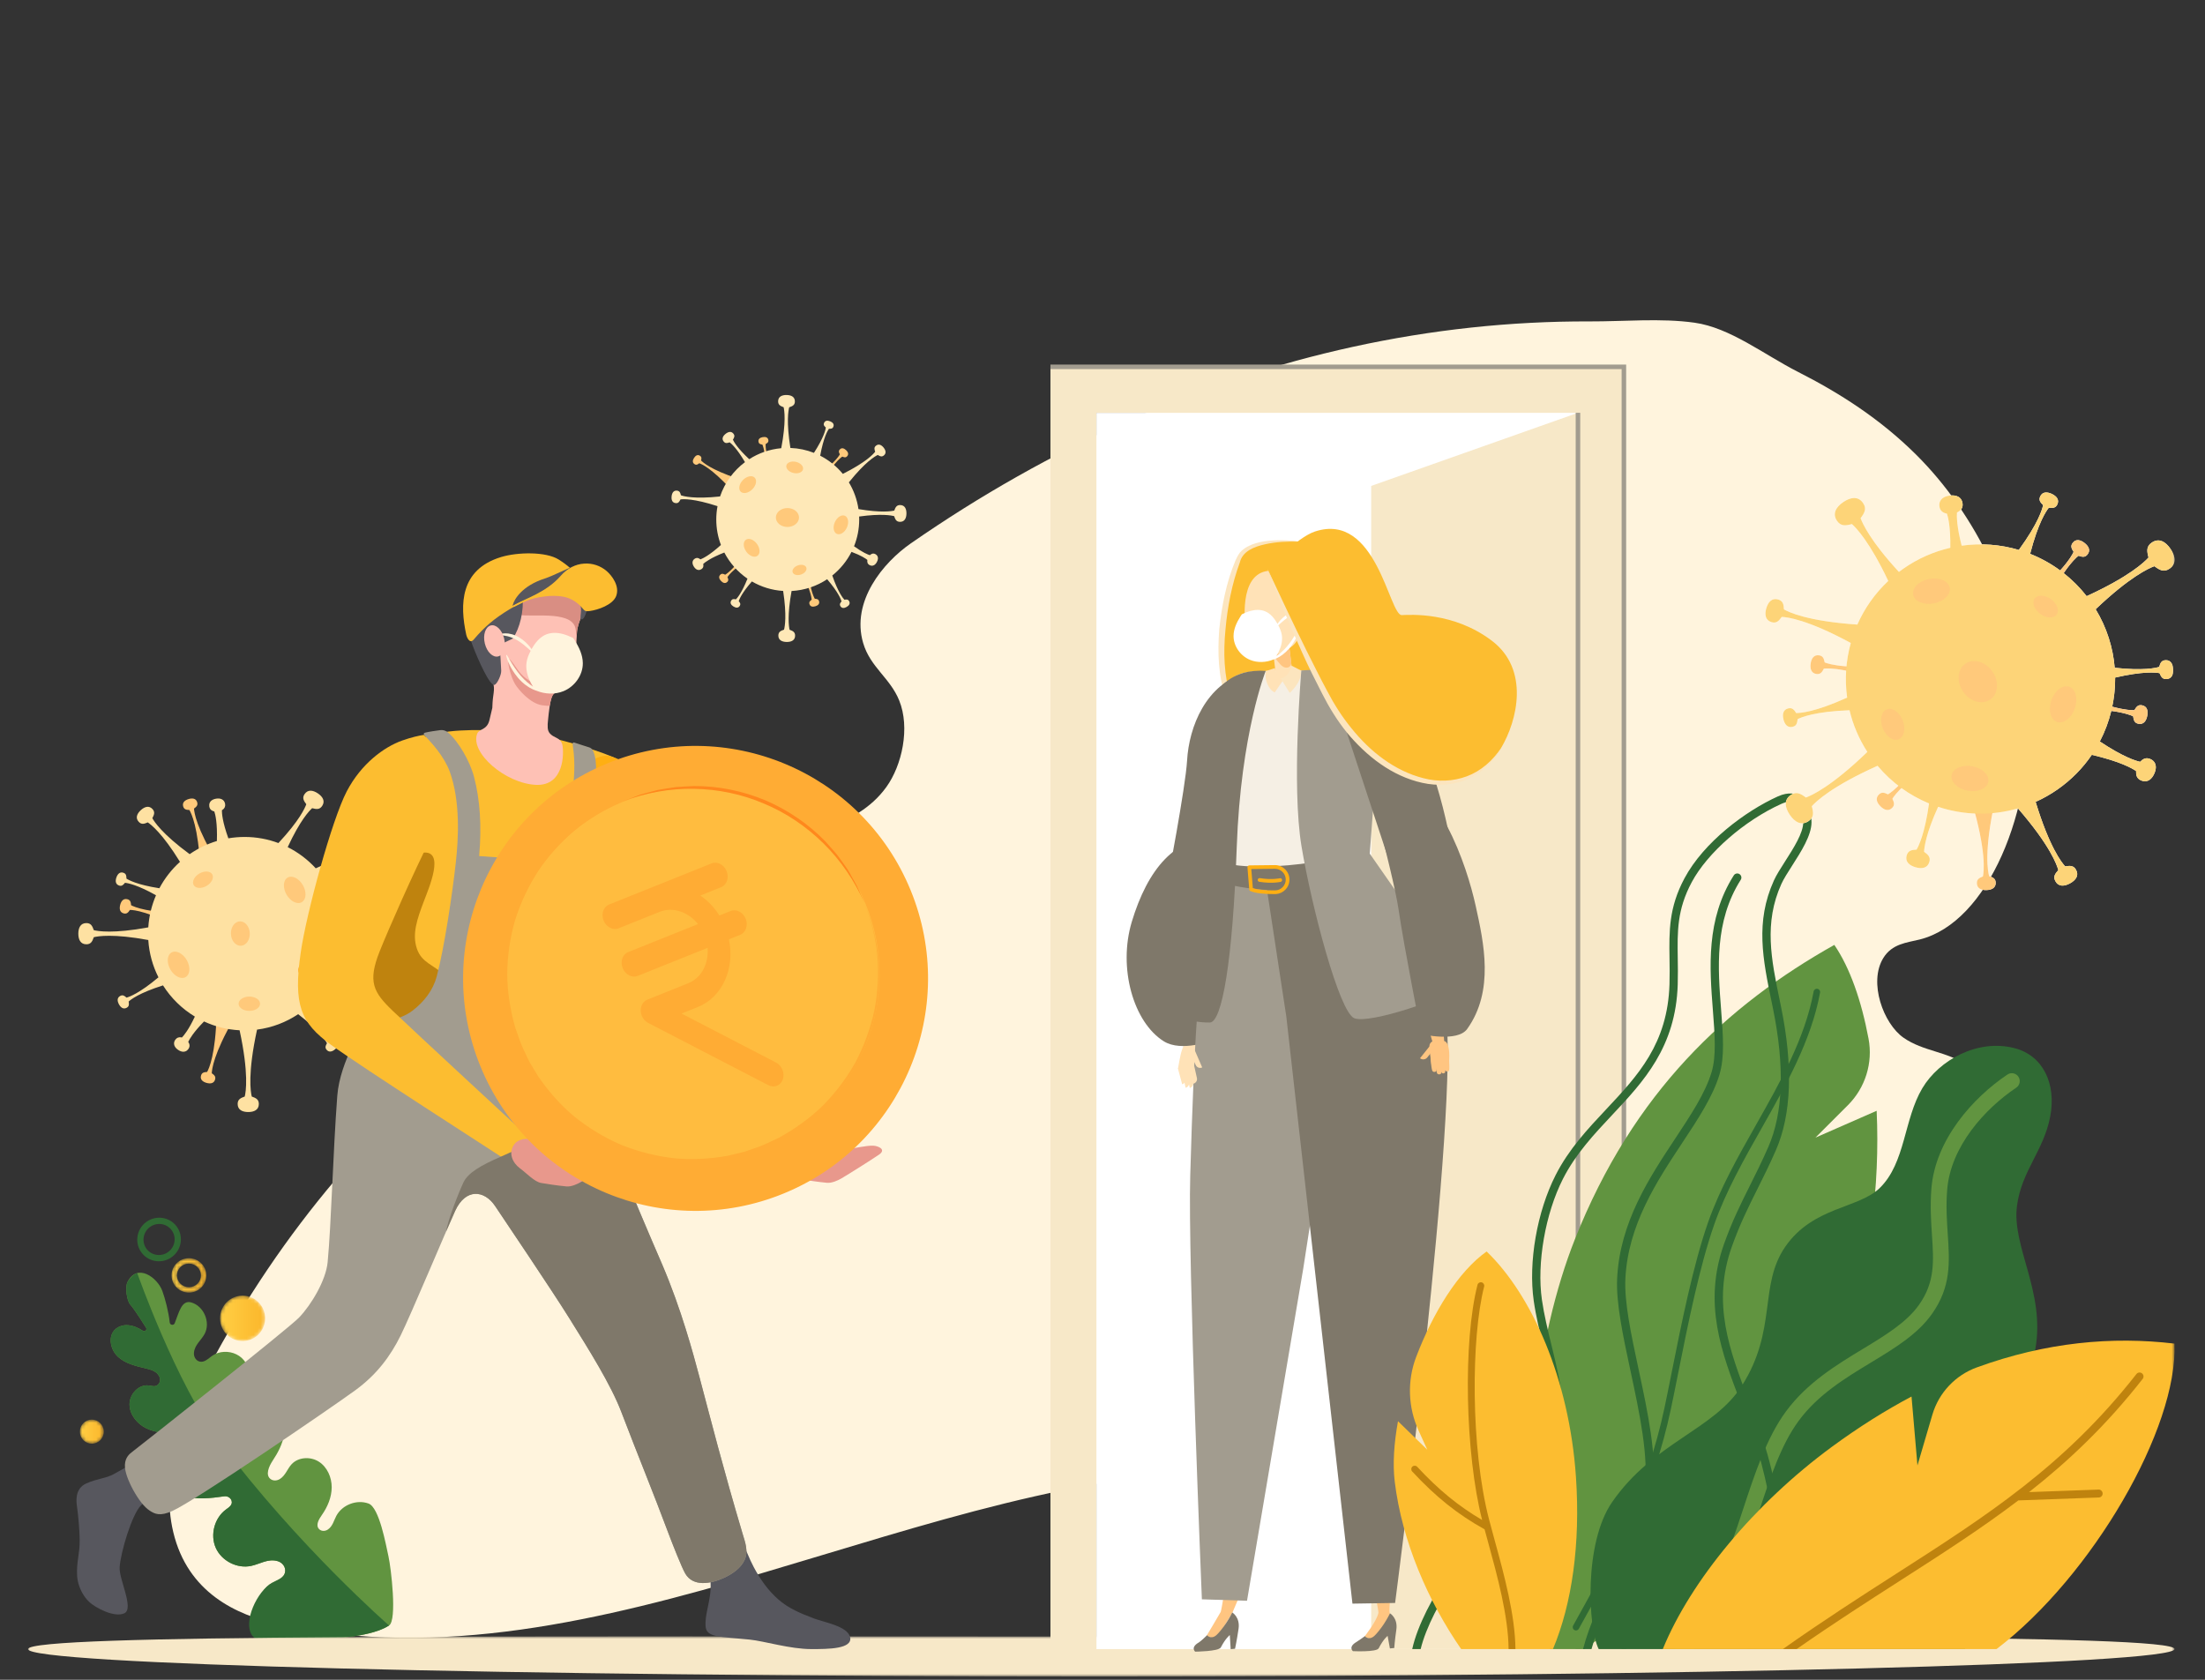 <svg xmlns="http://www.w3.org/2000/svg" xmlns:xlink="http://www.w3.org/1999/xlink" width="630" height="480" viewBox="0 0 630 480">
    <rect x="0" y="0" width="630" height="480" fill="#333333" stroke="none"/>
    <defs>
        <path id="prefix__a" d="M4.89.527c-1.325.024-2.56.556-3.482 1.498C.482 2.972-.015 4.218.01 5.535c.05 2.684 2.27 4.832 4.97 4.832h.09c1.325-.025 2.562-.557 3.484-1.5.925-.946 1.421-2.193 1.398-3.51C9.902 2.675 7.68.527 4.98.527h-.09m-3.342 4.98c-.017-.896.323-1.746.955-2.392.636-.651 1.494-1.02 2.413-1.036h.064c1.865 0 3.398 1.47 3.432 3.306.016.897-.323 1.747-.956 2.393-.636.652-1.494 1.02-2.413 1.037h-.067c-1.844 0-3.395-1.472-3.428-3.308"/>
        <path id="prefix__d" d="M7.19.226C3.632.29.8 3.25.864 6.834c.065 3.585 3.002 6.438 6.56 6.373 3.558-.067 6.39-3.024 6.326-6.61C13.685 3.055 10.815.226 7.31.226h-.12"/>
        <path id="prefix__g" d="M4.176.643C2.286.677.782 2.249.816 4.153.851 6.057 2.411 7.572 4.3 7.538c1.891-.035 3.394-1.607 3.36-3.51C7.627 2.145 6.1.643 4.24.643h-.064"/>
        <path id="prefix__j" d="M0 0.772L613.301 0.772 613.301 12.244 0 12.244z"/>
        <path id="prefix__l" d="M0 388.058L613.301 388.058 613.301 0.506 0 0.506z"/>
        <linearGradient id="prefix__b" x1="99.997%" x2="-.001%" y1="50.002%" y2="50.002%">
            <stop offset="0%" stop-color="#FBB62B"/>
            <stop offset="100%" stop-color="#FFCF44"/>
        </linearGradient>
        <linearGradient id="prefix__e" x1="99.998%" x2=".002%" y1="49.999%" y2="49.999%">
            <stop offset="0%" stop-color="#FBB62B"/>
            <stop offset="100%" stop-color="#FFCF44"/>
        </linearGradient>
        <linearGradient id="prefix__h" x1="99.996%" x2=".006%" y1="49.994%" y2="49.994%">
            <stop offset="0%" stop-color="#FBB62B"/>
            <stop offset="100%" stop-color="#FFCF44"/>
        </linearGradient>
    </defs>
    <g fill="none" fill-rule="evenodd" transform="translate(8 91)">
        <g>
            <path fill="#FFC97B" d="M30.752 174.909l1.255-4.957c-11.497.033-15.632-1.788-16.546-2.286-.078-.859-.196-1.49-1.078-1.714-1.117-.285-1.764.517-2.048 1.636-.283 1.119-.095 2.133 1.022 2.416.88.225 1.286-.274 1.763-.991 1.04-.001 5.542.373 15.632 5.896M35.195 156.902l4.88-1.499c-6-9.826-6.592-14.313-6.643-15.355.692-.512 1.17-.942.902-1.813-.337-1.104-1.356-1.242-2.458-.903-1.102.338-1.868 1.026-1.53 2.129.266.87.9.959 1.76.994.542.89 2.56 4.94 3.09 16.447M44.782 200.174l-4.914-1.381c-.253 11.517-2.174 15.613-2.694 16.516-.859.057-1.492.16-1.738 1.036-.311 1.112.472 1.781 1.582 2.092 1.11.312 2.125.15 2.436-.962.246-.878-.24-1.295-.945-1.79.025-1.042.51-5.542 6.273-15.511" transform="translate(14)"/>
            <path fill="#FFAC34" d="M64.775 174.52l-.498 5.09c11.361-1.763 15.723-.582 16.701-.228.205.837.417 1.444 1.322 1.533 1.147.113 1.668-.777 1.78-1.925.112-1.15-.225-2.123-1.372-2.235-.905-.09-1.23.463-1.594 1.245-1.028.156-5.536.465-16.339-3.48" transform="translate(14)"/>
            <path fill="#FEE1A2" d="M65.016 135.919c-.734 1.097-.25 1.893.497 2.894-.377 1.066-1.982 4.68-7.966 11.09-3.006-1.126-6.26-1.744-9.658-1.744-1.583 0-3.135.136-4.646.392-1.678-4.674-1.858-7.117-1.846-8.023.41-.25.859-.624.936-1.287.018-.162.013-.336-.016-.517-.102-.639-.445-1.108-.993-1.36-.425-.195-.951-.245-1.564-.147-1.154.185-1.875.797-1.977 1.68-.02.175-.015.36.015.55.158.99.86 1.29 1.435 1.426.298.872.902 3.314.733 8.445-2.808.843-5.427 2.121-7.78 3.757-7.858-5.782-10.135-9.308-10.662-10.287.519-.978.834-1.74.043-2.601-1-1.09-2.258-.685-3.347.319-1.09 1.003-1.598 2.225-.595 3.315.79.861 1.574.61 2.59.174.92.602 4.187 3.128 9.204 11.276-2.372 2.143-4.37 4.695-5.885 7.543-6.324-.982-8.777-2.341-9.415-2.764-.003-.794-.062-1.384-.854-1.66-1.003-.35-1.66.335-2.01 1.34-.349 1.005-.257 1.95.746 2.3.792.277 1.203-.149 1.698-.77.752.064 3.454.514 8.869 3.562-1.228 2.84-1.993 5.927-2.202 9.168-10.012 1.853-14.398 1.098-15.57.799-.415-1.178-.806-2.024-2.124-2.024-1.672 0-2.296 1.357-2.296 3.03 0 1.675.624 3.032 2.296 3.032 1.318 0 1.71-.845 2.123-2.024 1.173-.299 5.559-1.053 15.57.8.247 3.818 1.265 7.424 2.903 10.663-5.462 4.595-8.349 5.596-9.127 5.797-.59-.53-1.067-.881-1.802-.477-.93.513-.865 1.46-.353 2.394.511.932 1.274 1.497 2.205.985.735-.404.694-.995.566-1.78.588-.55 2.987-2.46 9.816-4.617 2.298 3.633 5.418 6.692 9.1 8.915-1.767 3.752-3.118 5.385-3.698 5.976-.47-.103-1.051-.143-1.563.283-.126.103-.242.233-.346.384-.366.532-.443 1.109-.22 1.67.173.436.519.836 1.029 1.19.962.665 1.904.722 2.587.154.135-.113.26-.25.369-.408.569-.826.27-1.528-.053-2.025.356-.774 1.452-2.7 4.514-5.831 3.115 1.45 6.547 2.334 10.162 2.52 2.682 12.41 1.798 17.635 1.467 18.933-1.176.415-2.02.807-2.02 2.128 0 1.674 1.355 2.3 3.025 2.3 1.671 0 3.026-.626 3.026-2.3 0-1.32-.844-1.713-2.02-2.128-.331-1.304-1.224-6.575 1.509-19.123 4.305-.555 8.3-2.105 11.748-4.412 6.177 4.748 7.859 7.561 8.229 8.313-.398.688-.643 1.227-.098 1.865.691.809 1.603.55 2.41-.143.808-.69 1.203-1.554.512-2.363-.545-.639-1.114-.478-1.853-.192-.679-.478-3.157-2.545-6.834-9.253 2.986-2.498 5.438-5.616 7.155-9.158 10.8 1.195 14.973 3.326 16.035 3.98.046 1.25.168 2.172 1.427 2.565 1.596.497 2.595-.611 3.092-2.21.496-1.598.302-3.08-1.293-3.578-1.259-.393-1.883.298-2.629 1.3-1.232-.065-5.798-.673-15.178-5.693.849-2.658 1.31-5.49 1.31-8.431 0-1.568-.134-3.105-.384-4.602 5.796-2.114 8.696-2.266 9.7-2.229.24.418.602.876 1.26.97.163.022.337.021.518-.004.64-.086 1.116-.419 1.38-.96.206-.422.268-.948.185-1.564-.156-1.16-.749-1.897-1.627-2.021-.174-.025-.358-.024-.55.002-.992.134-1.308.83-1.458 1.402-.981.31-3.935.956-10.396.386-1.01-3.09-2.55-5.94-4.512-8.443 3.923-4.026 6.11-5.04 6.707-5.26.508.37.911.61 1.459.233.693-.478.566-1.22.09-1.915-.478-.695-1.123-1.08-1.817-.602-.547.376-.47.84-.306 1.447-.423.485-2.191 2.206-7.51 4.477-2.27-2.476-4.982-4.536-8.014-6.053 3.528-7.623 6.16-10.386 6.983-11.126 1.208.311 2.128.457 2.862-.642.93-1.39.151-2.666-1.237-3.597-1.389-.932-2.861-1.167-3.791.224" transform="translate(14)"/>
            <path fill="#FFC97B" d="M49.24 193.77c1.692 0 3.065.916 3.065 2.047 0 1.131-1.373 2.047-3.065 2.047-1.693 0-3.065-.916-3.065-2.047 0-1.13 1.372-2.047 3.065-2.047M37.013 162.155c-1.466.847-3.112.742-3.675-.238-.565-.978.166-2.46 1.632-3.308 1.465-.848 3.111-.741 3.676.239.563.978-.167 2.46-1.633 3.307" transform="translate(14)"/>
            <path fill="#FFAC34" d="M64.122 184.253c.968-.97 2.276-1.232 2.922-.586.646.647.385 1.957-.585 2.928-.967.97-2.276 1.233-2.921.585-.646-.647-.384-1.957.584-2.927" transform="translate(14)"/>
            <path fill="#FFC97B" d="M31.355 183.337c1.117 1.939.978 4.116-.313 4.863-1.29.745-3.242-.221-4.36-2.16-1.116-1.94-.976-4.117.314-4.863 1.29-.747 3.242.22 4.36 2.16M49.37 175.647c.084 1.924-1.053 3.538-2.542 3.604-1.488.066-2.764-1.44-2.85-3.364-.084-1.925 1.053-3.539 2.542-3.604 1.487-.067 2.763 1.44 2.85 3.364M64.536 161.933c1.117 1.94.978 4.116-.313 4.863-1.29.746-3.242-.22-4.359-2.16-1.117-1.94-.977-4.116.313-4.863 1.29-.747 3.242.22 4.36 2.16" transform="translate(14)"/>
            <path fill="#FFF4DD" d="M238.21 64.288c39.99-27.75 82.698-46.627 126.306-56.174C386.91 3.21 409.546.766 432.178.844c9.838.033 20.287-.984 29.957.363 10.193 1.42 19.947 9.164 29.524 14.03 11.81 6 23.437 13.366 33.856 23.733 16.552 16.47 30.152 42.221 31.895 71.853 1.742 29.632-11.337 61.759-30.944 66.643-3.689.918-7.87 1.182-10.395 5.312-4.263 6.977.059 18.743 5.783 22.74 5.724 3.998 12.444 3.853 18.148 7.919 11.648 8.304 15.101 32.37 10.23 50.251-4.87 17.88-15.786 30.406-26.972 40.029-53.12 45.693-118.07 43.36-179.291 39.734-2.933-.174-6.075-.456-8.401-3.137-2.326-2.681-3.108-8.71-.744-11.313-93.296-.312-184.864 64.195-277.194 44.145-12.114-2.63-25.988-9.07-30.118-26.316-3.814-15.927 2.718-33.01 9.713-46.3 43.074-81.841 111.147-123.995 177.632-154.873 5.838-2.713 11.904-5.546 16.387-11.765 4.482-6.22 6.837-16.914 3.67-24.738-2.623-6.475-8.265-9.495-10.3-16.426-3.49-11.89 5.724-22.978 13.596-28.44" transform="translate(14)"/>
            <path fill="#FFC97B" d="M209.337 46.348l2.573 2.368c3.714-6.952 6.153-8.856 6.75-9.246.54.233.958.365 1.38-.094.533-.581.261-1.233-.32-1.767-.58-.535-1.25-.75-1.784-.168-.42.459-.252.865.024 1.386-.338.628-2.024 3.224-8.623 7.521M196.52 47.482l3.441-.6c-3.237-7.187-3.257-10.284-3.203-10.996.515-.289.875-.54.768-1.154-.135-.779-.815-.96-1.592-.824-.777.136-1.356.536-1.222 1.315.107.614.531.728 1.112.826.291.65 1.317 3.573.695 11.433M186.65 48.622l1.895-2.94c-7.466-2.494-9.751-4.58-10.236-5.104.137-.574.198-1.01-.325-1.347-.663-.43-1.257-.051-1.685.613-.428.663-.527 1.362.136 1.79.523.338.894.104 1.36-.257.675.227 3.513 1.454 8.855 7.245M194.94 66.967l-2.414-2.53c-4.157 6.694-6.715 8.435-7.336 8.785-.525-.266-.933-.428-1.384.003-.57.546-.341 1.214.203 1.785.545.571 1.2.83 1.771.285.45-.431.308-.847.066-1.385.378-.606 2.23-3.086 9.094-6.943M208.716 68.84l-3.343 1.02c4.092 6.734 4.491 9.806 4.524 10.519-.474.349-.801.642-.62 1.239.229.756.927.853 1.682.622.754-.23 1.28-.699 1.05-1.455-.18-.596-.615-.657-1.204-.683-.368-.61-1.745-3.385-2.09-11.262" transform="translate(14)"/>
            <path fill="#FEE8B7" d="M235.206 53.317c-1.043-.015-1.362.65-1.702 1.578-.844.202-3.787.673-10.227-.42-.402-2.766-1.355-5.352-2.745-7.643 4.774-5.945 7.54-7.497 8.264-7.828.627.388 1.12.633 1.727.143.77-.62.555-1.478-.064-2.248-.62-.771-1.41-1.164-2.18-.544-.607.49-.474 1.025-.228 1.721-.475.633-2.549 2.977-9.238 6.337-1.773-2.147-3.974-3.924-6.472-5.202.963-5.254 2.15-7.207 2.502-7.695.591.024 1.032 0 1.263-.583.292-.737-.196-1.251-.933-1.544-.735-.294-1.442-.255-1.734.483-.23.582.073.902.519 1.292-.078.593-.547 2.81-3.4 7.241-2.096-.827-4.363-1.316-6.731-1.403-1.192-7.438-.58-10.72-.34-11.617.937-.315 1.608-.616 1.623-1.662.017-1.323-1.047-1.833-2.369-1.853-1.321-.018-2.4.463-2.417 1.787-.014 1.045.648 1.364 1.574 1.706.216.907.742 4.232-.682 11.71-3.348.3-6.465 1.412-9.15 3.137-3.37-3.13-4.4-4.99-4.66-5.565.387-.63.63-1.123.142-1.731-.62-.77-1.474-.557-2.244.065-.77.62-1.162 1.411-.542 2.182.488.608 1.022.475 1.717.23.5.376 2.075 1.761 4.378 5.659-3.27 2.45-5.784 5.86-7.124 9.811-7.436.788-10.443-.063-11.182-.339-.17-.72-.346-1.24-1.12-1.325-.982-.106-1.436.652-1.542 1.636-.106.983.175 1.82 1.157 1.927.776.084 1.059-.387 1.377-1.054.766-.11 3.779-.292 10.585 1.925-.233 1.237-.356 2.511-.356 3.815 0 2.562.473 5.015 1.33 7.275-3.298 2.98-5.212 3.873-5.859 4.113l-.051-.039c-.403-.303-.902-.558-1.548-.16-.413.252-.64.624-.658 1.072-.013.364.11.762.37 1.184.181.298.385.533.607.698.476.358 1.02.381 1.53.067.687-.421.644-1.026.55-1.518.495-.46 2.092-1.713 6.027-3.257 1.561 3.003 3.844 5.57 6.618 7.469-1.627 4.064-2.914 5.534-3.308 5.916-.577-.124-1.016-.175-1.342.358-.415.677-.023 1.267.653 1.682.675.415 1.377.499 1.792-.178.327-.534.083-.901-.29-1.362.162-.524.884-2.335 3.753-5.62 2.656 1.546 5.692 2.51 8.934 2.715 1.075 7.047.488 10.19.253 11.064-.935.315-1.607.615-1.622 1.66-.018 1.324 1.046 1.834 2.368 1.854 1.321.017 2.4-.463 2.417-1.786.015-1.046-.648-1.365-1.574-1.706-.21-.881-.711-4.043.564-11.072 3.746-.198 7.225-1.408 10.168-3.363 3.213 3.755 3.955 5.775 4.111 6.334-.385.45-.639.81-.326 1.354.395.688 1.1.624 1.786.227.687-.396 1.095-.975.7-1.663-.313-.542-.752-.504-1.334-.395-.409-.42-1.811-2.117-3.472-6.925 2.28-1.822 4.161-4.124 5.493-6.752 2.823 1.052 4.087 1.936 4.53 2.298l-.007.064c-.057.502-.023 1.061.645 1.418.429.228.862.237 1.258.024.319-.172.598-.482.83-.918.164-.309.263-.605.293-.88.067-.591-.188-1.073-.718-1.356-.71-.378-1.21-.036-1.585.297-.554-.168-2.02-.739-4.522-2.546.951-2.363 1.476-4.943 1.476-7.647 0-.287-.008-.572-.02-.855 6.312-.87 9.181-.327 10.009-.103.315.936.615 1.61 1.659 1.624 1.321.018 1.83-1.048 1.85-2.373.017-1.323-.462-2.403-1.784-2.422" transform="translate(14)"/>
            <path fill="#FFC97B" d="M192.951 48.817c-1.103 1.106-2.595 1.405-3.332.668-.734-.738-.436-2.232.667-3.338 1.104-1.106 2.596-1.405 3.332-.667.735.737.437 2.231-.667 3.337M202.983 59.58c-1.827 0-3.307-1.21-3.307-2.701 0-1.493 1.48-2.701 3.307-2.701 1.826 0 3.306 1.208 3.306 2.7 0 1.492-1.48 2.702-3.306 2.702M194.277 64.423c.921 1.263.985 2.786.145 3.4-.84.615-2.268.09-3.188-1.173-.921-1.264-.986-2.786-.146-3.401.84-.615 2.268-.09 3.189 1.174M219.969 59.746c-.643 1.426-1.933 2.233-2.882 1.804-.948-.43-1.196-1.934-.552-3.36.643-1.425 1.933-2.232 2.881-1.802.948.43 1.196 1.933.553 3.358M206.883 73.167c-1.08.374-2.156.094-2.405-.627-.25-.72.423-1.608 1.502-1.983s2.155-.094 2.404.626c.25.722-.423 1.61-1.501 1.984M204.684 44.151c-1.312-.307-2.21-1.267-2.004-2.143.204-.877 1.434-1.337 2.746-1.03 1.311.308 2.208 1.268 2.003 2.144-.204.875-1.433 1.336-2.745 1.029" transform="translate(14)"/>
            <path fill="#306B34" d="M19.04 262.679c-.15 1.176.167 2.334.891 3.262 1.5 1.918 4.298 2.24 6.238.72.957-.745 1.541-1.795 1.692-2.974.148-1.176-.169-2.335-.893-3.262-1.5-1.918-4.297-2.241-6.237-.72l-.052.042c-.912.735-1.493 1.773-1.64 2.932m8.23 5.39c-2.716 2.129-6.638 1.669-8.743-1.026-1.02-1.306-1.468-2.937-1.258-4.59.21-1.65 1.046-3.133 2.363-4.156 2.715-2.129 6.637-1.669 8.743 1.026 1.02 1.306 1.468 2.936 1.257 4.59-.205 1.62-1.017 3.072-2.29 4.1l-.072.057" transform="translate(14)"/>
            <path fill="#619440" d="M88.988 353.71c-.726-3.216-2.598-13.933-5.686-15.072-3.369-1.241-7.532.353-9.215 3.528-.726 1.371-1.047 2.994-2.44 3.914-.779.515-1.849.521-2.492-.156-1.048-1.105-.053-2.79.801-4.004 1.636-2.326 2.802-5.072 2.814-7.917.012-2.846-1.267-5.779-3.655-7.319s-5.883-1.362-7.81.728c-1.205 1.307-1.713 3.16-3.289 4.182-.818.53-1.89.638-2.682.068-1.597-1.151-.519-3.625.564-5.262 1.53-2.312 2.875-4.829 3.277-7.574.402-2.745-.271-5.766-2.283-7.673-2.012-1.906-5.475-2.308-7.554-.477-.833.735-1.387 1.735-2.164 2.528-.932.951-2.438 1.61-3.577.599-.79-.7-.922-1.873-.53-2.854.543-1.36 1.64-2.18 2.727-3.018 1.714-1.32 2.898-3.258 3.15-5.41.756-6.428-6.344-8.903-10.347-6.082-1.123.793-2.247 2.002-3.62 1.614-1.084-.305-1.678-1.449-1.56-2.571.235-2.217 2.066-3.5 3.038-5.302 1.778-3.295-.219-8.005-3.82-9.01-2.755-.768-3.47 2.808-4.717 5.936-.287.718-1.342.566-1.424-.204-.321-3.064-1.332-6.888-2.106-8.999-1.421-3.872-7.203-8.12-9.964-2.549-.741 1.493-.178 5.337.776 6.401 1.348 1.504 4.559 6.674 4.559 6.674.302.592-.368 1.211-.926.85-1.266-.816-2.624-1.456-4.186-1.598-.714-.064-1.446.006-2.123.241-4.042 1.395-3.415 6.38-.833 8.768 2.146 1.985 5.15 2.666 7.992 3.343 1.472.351 3.064.799 3.796 2.234.415.813.317 1.849-.379 2.439-.803.683-1.72.301-2.604.19-2.891-.37-5.518 2.515-5.491 5.434.027 2.92 2.162 5.518 4.781 6.802 2.617 1.283 5.638 1.46 8.548 1.31 1.436-.072 2.982-.196 4.117.87.67.627.87 1.683.308 2.411-.8 1.034-2.29.57-3.539.502-3.464-.193-6.218 3.673-5.67 7.106.545 3.434 3.567 6.069 6.879 7.109 3.73 1.172 7.788.674 11.62.135.902-.128 1.828.36 2.107 1.23.387 1.204-.71 1.892-1.567 2.515-3.31 2.406-4.605 7.232-2.944 10.975 1.662 3.745 6.106 6.015 10.106 5.164 2.541-.541 4.858-2.18 7.613-1.35 1.364.411 2.345 1.719 2.084 3.122-.329 1.77-2.31 2.274-3.792 3.104-4.112 2.3-4.803 8.515-2.101 12.379 2.702 3.863 11.378 3.986 16.078 3.687 4.699-.299 14.506-.71 19.526-3.912 2.364-1.509.554-16.563-.171-19.78" transform="translate(14)"/>
            <path fill="#306B34" d="M14.424 275.354c-.74 1.493-.178 5.338.776 6.401 1.349 1.504 4.56 6.674 4.56 6.674.301.591-.37 1.21-.927.85-1.266-.815-2.624-1.456-4.185-1.598-.714-.065-1.447.007-2.125.24-4.04 1.396-3.414 6.38-.832 8.769 2.147 1.984 5.15 2.666 7.991 3.344 1.473.35 3.066.797 3.798 2.232.414.814.315 1.85-.38 2.44-.803.683-1.72.302-2.604.189-2.892-.369-5.518 2.515-5.49 5.435.026 2.92 2.162 5.517 4.78 6.801 2.617 1.283 5.637 1.46 8.548 1.31 1.436-.072 2.982-.195 4.117.87.67.629.87 1.685.308 2.412-.8 1.035-2.29.57-3.538.501-3.466-.192-6.218 3.673-5.673 7.107.546 3.434 3.569 6.069 6.88 7.109 3.73 1.171 7.79.674 11.622.135.901-.127 1.827.36 2.106 1.229.388 1.205-.71 1.894-1.567 2.516-3.31 2.406-4.605 7.232-2.943 10.976 1.662 3.744 6.105 6.014 10.105 5.163 2.542-.54 4.858-2.181 7.612-1.35 1.365.41 2.346 1.718 2.086 3.122-.33 1.77-2.31 2.275-3.793 3.104-4.112 2.3-8.33 11.103-5.63 14.966 2.703 3.865 14.907 1.399 19.606 1.1 4.385-.28 13.218-.656 18.458-3.307.376-.19 1.07-.606 1.07-.606s-25.952-22.594-48.397-52.546C28.296 304.305 17.21 272.78 17.21 272.78s-.438.096-.945.455c-.873.619-1.696 1.825-1.841 2.119" transform="translate(14)"/>
        </g>
        <g transform="translate(41 268)">
            <mask id="prefix__c" fill="#fff">
                <use xlink:href="#prefix__a"/>
            </mask>
            <path fill="url(#prefix__b)" d="M4.89.527c-1.325.024-2.56.556-3.482 1.498C.482 2.972-.015 4.218.01 5.535c.05 2.684 2.27 4.832 4.97 4.832h.09c1.325-.025 2.562-.557 3.484-1.5.925-.946 1.421-2.193 1.398-3.51C9.902 2.675 7.68.527 4.98.527h-.09m-3.342 4.98c-.017-.896.323-1.746.955-2.392.636-.651 1.494-1.02 2.413-1.036h.064c1.865 0 3.398 1.47 3.432 3.306.016.897-.323 1.747-.956 2.393-.636.652-1.494 1.02-2.413 1.037h-.067c-1.844 0-3.395-1.472-3.428-3.308" mask="url(#prefix__c)"/>
        </g>
        <g transform="translate(54 279)">
            <mask id="prefix__f" fill="#fff">
                <use xlink:href="#prefix__d"/>
            </mask>
            <path fill="url(#prefix__e)" d="M7.19.226C3.632.29.8 3.25.864 6.834c.065 3.585 3.002 6.438 6.56 6.373 3.558-.067 6.39-3.024 6.326-6.61C13.685 3.055 10.815.226 7.31.226h-.12" mask="url(#prefix__f)"/>
        </g>
        <g transform="translate(14 314)">
            <mask id="prefix__i" fill="#fff">
                <use xlink:href="#prefix__g"/>
            </mask>
            <path fill="url(#prefix__h)" d="M4.176.643C2.286.677.782 2.249.816 4.153.851 6.057 2.411 7.572 4.3 7.538c1.891-.035 3.394-1.607 3.36-3.51C7.627 2.145 6.1.643 4.24.643h-.064" mask="url(#prefix__i)"/>
        </g>
        <g transform="translate(0 375.814)">
            <mask id="prefix__k" fill="#fff">
                <use xlink:href="#prefix__j"/>
            </mask>
            <path fill="#F7E8C8" d="M0 4.411c-.275 4.326 136.794 7.833 306.153 7.833 169.357 0 306.873-3.507 307.148-7.833C613.576.085 476.237.82 306.88.82 137.52.819.275.085 0 4.41" mask="url(#prefix__k)"/>
        </g>
        <mask id="prefix__m" fill="#fff">
            <use xlink:href="#prefix__l"/>
        </mask>
        <path fill="#FFF" d="M305.254 380.224L442.844 380.224 442.844 26.956 305.254 26.956z" mask="url(#prefix__m)"/>
        <path fill="#F7E8C8" d="M305.254 380.225L305.254 26.956 442.844 26.956 442.844 380.225 455.972 380.225 455.972 13.826 292.128 13.826 292.128 380.225z" mask="url(#prefix__m)"/>
        <path fill="#F7E8C8" d="M383.764 47.854L442.844 26.956 442.844 380.225 383.764 380.225z" mask="url(#prefix__m)"/>
        <path fill="#A29C8F" d="M442.197 380.224L443.491 380.224 443.491 26.956 442.197 26.956z" mask="url(#prefix__m)"/>
        <path fill="#A29C8F" d="M456.618 380.225L455.324 380.225 455.324 14.472 292.127 14.473 292.127 13.179 456.618 13.179z" mask="url(#prefix__m)"/>
        <path fill="#FCBD30" d="M363.275 63.774s-12.05-1.324-16.323 3.24c-3.68 3.93-15.614 49.173 10.088 54.137 25.702 4.963 24.83-30.096 24.83-30.096l-18.595-27.281z" mask="url(#prefix__m)"/>
        <path fill="#FCE5BE" d="M363.275 63.774c-3.31-.085-6.645.03-9.83.755-3.132.702-6.419 1.956-7.207 5.189-2.253 6.093-3.527 12.647-4.099 19.158-.637 6.5-.46 13.182 1.515 19.362 1.779 6.232 6.815 11.433 13.386 12.913-3.298-.417-6.506-1.817-9.092-4.032-2.589-2.233-4.408-5.249-5.586-8.424-2.35-6.416-2.504-13.324-1.996-19.98.742-6.661 1.99-13.28 4.616-19.532.36-.779.711-1.54 1.296-2.309.627-.728 1.349-1.232 2.12-1.668 1.55-.834 3.223-1.263 4.887-1.53 3.345-.455 6.704-.386 9.99.098" mask="url(#prefix__m)"/>
        <path fill="#F5EFE4" d="M330.83 205.162c.478-.616 1.442-1.043 2.004-.502.802.77.174 4.21.174 4.21l-3.161-.184s.301-2.645.983-3.524" mask="url(#prefix__m)"/>
        <path fill="#FFE2B7" d="M333.298 214.021s-1.818 1.28-2.635 1.361c-.624.064-2.096-1.027-2.096-1.027s.648-4.072 1.184-5.456c.371-.96.932-1.687 2.038-1.71.735-.015 1.952-.735 1.983-.001l-.474 6.833z" mask="url(#prefix__m)"/>
        <path fill="#7F786A" d="M324.522 206.555c-8.693-5.432-13.118-20.963-9.158-34.137 4.418-14.701 12.493-25.24 25.46-23.853 0 0 .61 23.131.006 29.988-1.209 13.736-2.434 27.727-2.434 27.727s-8.773 3.462-13.874.275" mask="url(#prefix__m)"/>
        <path fill="#7F786A" d="M343.341 156.448l-17.917 5.232s5.322-27.838 5.74-35.325c.543-9.721 5.405-21.934 16.971-25.21l-.309 5.742-4.485 49.561z" mask="url(#prefix__m)"/>
        <path fill="#FFC581" d="M336.738 376.42s2.8-4.64 4.036-6.817c.202-.355 1.711-9.648 1.711-9.648l5.273 1.317-3.605 8.467s-4.55 7.673-4.737 7.69c-.187.019-2.678-1.008-2.678-1.008" mask="url(#prefix__m)"/>
        <path fill="#7F786A" d="M344.067 369.763s2.296 1.344 1.806 4.669c-.49 3.324-1.004 5.7-1.004 5.7l-1.245.118-.252-4.035s-1.237.955-2.558 3.53c-.595 1.158-7.333 1.219-7.333 1.219s-1.457-1.205 1.059-2.646c.623-.358 2.331-2.049 2.331-2.049s1.115 1.312 2.651-.014c.69-.593 1.955-2.172 2.831-3.498 1.08-1.633 1.714-2.994 1.714-2.994" mask="url(#prefix__m)"/>
        <path fill="#FFC581" d="M381.826 376.685s3.597-4.521 4.011-6.832c.073-.402-1.152-6.494-1.152-6.494l4.567 1.854s-.366 3.323-.247 4.424c.052.487.526 1.887.526 1.887s-4.837 6.141-5.024 6.16c-.188.018-2.681-1-2.681-1" mask="url(#prefix__m)"/>
        <path fill="#7F786A" d="M389.13 370s2.301 1.337 1.824 4.662c-.479 3.326-.593 5.254-.593 5.254l-1.246.124-.657-3.585s-1.233.96-2.545 3.539c-.59 1.16-7.367.825-7.367.825s-1.462-1.198 1.049-2.649c.621-.36 2.364-1.638 2.364-1.638s1.117 1.31 2.65-.022c.687-.597 1.947-2.18 2.818-3.509 1.075-1.637 1.704-3 1.704-3" mask="url(#prefix__m)"/>
        <path fill="#A29C8F" d="M356.93 161.972c4.867 5.229 17.023 47.503 17.023 47.503l-9.6 62.041-16.065 94.907-12.893-.42s-4.033-97.264-3.327-121.072c1.117-37.665 2.423-72.704 8.992-85.763 4.28 1.667 4.249 4.27 15.87 2.804" mask="url(#prefix__m)"/>
        <path fill="#7F786A" d="M381.382 153.076c8.82 9.402 20.057 22.518 23.608 44.565 4.317 26.803-14.391 169.406-14.391 169.406l-12.188.193-18.895-167.765-5.954-39.055s24.58-5.89 27.82-7.344" mask="url(#prefix__m)"/>
        <path fill="#E1DCFF" d="M352.523 146.99c.005 1.027.84 1.856 1.866 1.851 1.027-.004 1.855-.84 1.85-1.867-.004-1.027-.84-1.855-1.866-1.85-1.026.003-1.855.84-1.85 1.866" mask="url(#prefix__m)"/>
        <path fill="#F5EFE4" d="M340.146 156.51s5.04 2.296 20.653 2.274c14.293-.02 22.166-5.345 22.166-5.345l.956-28.922c.414-8.895 4.434-22.944-12.142-23.878 0 0-18.167-.221-22.984.37-9.9 1.215-11.46 13.414-11.634 23.474-.167 9.74 2.985 32.026 2.985 32.026" mask="url(#prefix__m)"/>
        <path fill="#FFE2B7" d="M359.164 103.576c-1.306.162-2.496-.766-2.658-2.073l-1.15-9.274c-.161-1.307.767-2.498 2.073-2.66 1.306-.162 2.497.766 2.658 2.073l1.15 9.275c.162 1.306-.767 2.497-2.073 2.659" mask="url(#prefix__m)"/>
        <path fill="#FFC581" d="M355.567 93.928c-.278-2.246.556-4.197 1.862-4.358 1.306-.162 2.59 1.527 2.869 3.771l.622 5.02c.152 1.225-1.537 2.23-3.118.484-1.036-1.146-2.02-2.61-2.02-2.61l-.215-2.307z" mask="url(#prefix__m)"/>
        <path fill="#7F786A" d="M382.68 152.344s-27.652 7.304-42.741 2.848l.001 5.81s9.669 3.024 21.659 2.292c7.63-.467 16.568-3.228 23.368-6.757l-2.286-4.193z" mask="url(#prefix__m)"/>
        <path fill="#FFAF12" d="M359.355 160.263c-.042-1.678-1.442-3.027-3.12-3.007l-6.723.077.438 5.424c1.314.466 3.495.698 6.344.672.834 0 1.615-.341 2.195-.941.58-.6.887-1.39.866-2.225m-3.052 4.22c-3.26.028-5.635-.263-7.057-.87-.18-.076-.302-.247-.318-.442l-.512-6.316c-.01-.145.038-.289.136-.397.098-.107.23-.16.383-.172l7.287-.084c2.251-.027 4.129 1.784 4.186 4.035.028 1.12-.385 2.18-1.162 2.983-.706.73-1.634 1.168-2.637 1.249-.1.008-.203.013-.306.014" mask="url(#prefix__m)"/>
        <path fill="#FFAF12" d="M356.481 161.19c.88-.072 1.385-.19 1.43-.2.282-.067.456-.35.389-.634-.067-.283-.355-.456-.633-.39-.023.003-2.273.52-5.706-.036-.286-.043-.556.148-.603.435-.048.286.148.558.435.604 2.005.325 3.621.307 4.688.22" mask="url(#prefix__m)"/>
        <path fill="#FFE2B7" d="M356.292 99.9s.04 1.17.72 1.895c.295.316 1.86 1.215 1.86 1.215l-2.66 3.84s-.947-.286-1.77-1.734c-1.293-2.274-.762-4.36-.762-4.36l2.612-.856z" mask="url(#prefix__m)"/>
        <path fill="#FCE5BE" d="M357.956 102.912l2.533 4.078s3.4-2.896 3.332-6.349l-2.796-1.42s-.555 3.016-3.069 3.691" mask="url(#prefix__m)"/>
        <path fill="#FFE2B7" d="M332.947 218.666c.73-.162 1.191-.886 1.028-1.617l-.742-3.34-1.323.295 1.037 4.662zM335.482 214.013c-.673.329-1.484.051-1.813-.621l-1.503-3.074.946-1.768 2.37 5.463z" mask="url(#prefix__m)"/>
        <path fill="#FFE2B7" d="M331.933 219.882c.732-.158 1.177-.965.997-1.803l-.828-3.83-1.325.286 1.156 5.347z" mask="url(#prefix__m)"/>
        <path fill="#FFE2B7" d="M330.744 219.834c.732-.158 1.177-.965.996-1.804l-.828-3.83-1.325.286 1.157 5.348z" mask="url(#prefix__m)"/>
        <path fill="#FFE2B7" d="M329.763 218.836c.664-.162 1.052-.911.866-1.671l-.849-3.478-1.232.627 1.215 4.522zM364.19 81.779c-.025-4.911-2.862-8.946-7.408-9.596-9.727-1.392-9.514 10.547-8.965 16.065.443 4.456 2.617 8.21 2.617 8.21s4.994.502 8.153-1.16c2.838-1.49 4.915-2.969 5.317-7.758.358-4.278.296-3.694.286-5.761" mask="url(#prefix__m)"/>
        <path fill="#FFF" d="M364.532 83.551c-.122-.037-.275-.077-.455-.117-.18-.023-.389-.03-.62-.04-.922-.026-2.218.28-3.42 1.002-1.195.73-2.088 1.627-2.64 2.334-.156.2-.283.38-.388.544-.847-1.506-1.97-2.95-3.564-3.603-1.303-.532-2.79-.473-4.153-.103-.857.234-1.674.58-2.473.97l-.003.001c-.136.202-.268.403-.398.606-1.072 1.677-1.956 3.559-1.975 5.552-.029 2.953 2 5.754 4.732 6.873 2.11.864 4.545.752 6.661-.114.043-.012.08-.02.124-.031.22-.076.463-.182.735-.296 1.077-.47 2.438-1.433 3.607-2.79 1.162-1.361 1.939-2.786 2.395-3.849.45-1.069.592-1.782.483-1.82-.22-.092-1.31 2.53-3.514 5.122-1.013 1.173-2.099 2.069-3.001 2.655.241-.39.467-.786.667-1.195.72-1.461 1.142-3.11.91-4.721-.147-1.005-.54-1.955-1.012-2.854.166-.146.366-.33.6-.543.64-.579 1.542-1.348 2.637-2.018 1.102-.658 2.203-1.007 3.03-1.131l.564-.082c.168-.005.314-.014.435-.027.243-.026.387-.066.398-.124.01-.056-.116-.124-.362-.2" mask="url(#prefix__m)"/>
        <path fill="#FB8875" d="M363.437 84.285c-1.32 1.839-1.541 3.925-.494 4.659 1.046.734 2.964-.164 4.284-2.003 1.32-1.84 1.54-3.926.494-4.659-1.046-.734-2.964.163-4.284 2.003" mask="url(#prefix__m)"/>
        <path fill="#A29C8F" d="M363.81 100.592s-2.847 32.907.05 50.26c2.897 17.355 10.782 47.308 15.058 49.096 4.276 1.788 26.544-5.77 30.701-9.315l-26.257-37.705 1.688-22.79s6.521-24.155 1.737-27.658c-4.785-3.502-22.976-1.888-22.976-1.888" mask="url(#prefix__m)"/>
        <path fill="#7F786A" d="M353.639 100.7s-7.132 17.742-8.286 50.409c-1.155 32.666-4.22 49.995-7.67 50.073-3.45.077-7.395-.934-7.395-.934s1.918-19.502 9.726-42.273c0 0-9.025-45.934 2.4-54.192 0 0 1.75-1.642 4.99-2.544 1.701-.474 3.921-.686 6.235-.538M392.484 165.914l15.199-8.717s-2.963-24.37-12.508-41.745c-7.007-12.752-13.08-15.986-24.194-14.812l21.503 65.274z" mask="url(#prefix__m)"/>
        <path fill="#FCBD30" d="M354.117 71.49s8.473-8.928 13.57-10.608c17.656-5.817 21.201 24.017 24.834 23.882 2.348-.088 14.777-1 25.768 7.363 10.751 8.182 7.293 22.743 2.566 30.66-5.27 8.824-15.711 12.92-27.96 7.333-9.818-4.479-17.056-13.345-21.423-21.414-8.515-15.732-17.355-37.217-17.355-37.217" mask="url(#prefix__m)"/>
        <path fill="#FCE5BE" d="M420.854 122.788c-2.058 3.807-5.357 7.01-9.404 8.836-4.077 1.732-8.734 2.057-13.056 1.078-8.752-1.918-16.06-7.725-21.616-14.436-2.751-3.42-5.076-7.201-7.03-11.077-1.99-3.859-3.932-7.736-5.699-11.695-3.588-7.888-6.941-15.876-9.932-24.005 3.672 7.84 7.334 15.675 11.17 23.416 1.954 3.852 3.845 7.733 5.895 11.526 1.987 3.822 4.271 7.414 6.979 10.714 5.28 6.606 12.313 12.138 20.536 14.226 4.07 1.088 8.462.933 12.424-.55 3.982-1.485 7.335-4.44 9.733-8.033" mask="url(#prefix__m)"/>
        <path fill="#FFC581" d="M397.718 211.395c.638.51 1.57.407 2.08-.232l2.332-2.917-1.155-.924-3.257 4.073z" mask="url(#prefix__m)"/>
        <path fill="#FFC581" d="M401.03 213.586s2.345 1.58 3.24 1.533c.684-.037 1.527-1.05 1.63-1.729.27-1.775.426-5.639-.813-6.684-.591-.498-2.2-.4-3.398-.24-.795.106-1.36.825-1.27 1.622l.61 5.498z" mask="url(#prefix__m)"/>
        <path fill="#FFC581" d="M401.218 214.944c-.354-.917-.584-4.864-.584-4.864l1.629-.052s.33 3.976.156 4.874c-.096.497-.999.569-1.201.042" mask="url(#prefix__m)"/>
        <path fill="#FFC581" d="M402.574 215.64c-.358-.918-.59-4.865-.59-4.865l1.654-.053s.333 3.976.156 4.874c-.098.497-1.015.57-1.22.043" mask="url(#prefix__m)"/>
        <path fill="#FFC581" d="M403.812 215.35c-.323-.918-.544-4.866-.544-4.866l1.478-.047s.312 3.977.156 4.874c-.085.498-.905.567-1.09.04" mask="url(#prefix__m)"/>
        <path fill="#FFC581" d="M404.965 214.82c-.323-.918-.544-4.865-.544-4.865l1.478-.047s.312 3.977.157 4.873c-.086.498-.905.567-1.09.04M400.537 204.104L401.485 207.467 404.702 207.663 404.382 203.302z" mask="url(#prefix__m)"/>
        <path fill="#7F786A" d="M411.194 203.028c7.805-10.896 4.753-24.636 2.438-35.14-1.283-5.828-3.909-14.748-8.15-22.76-3.196-6.038-12.71 2.994-18.256 4.221 0 0 3.561 14.001 4.328 19.316 1.538 10.65 6.534 35.829 6.534 35.829s10.315 2.432 13.106-1.466" mask="url(#prefix__m)"/>
        <path fill="#619440" d="M444.647 380.225c31.4-21.905 60.847-52.882 74.609-90.417 7.041-18.521 9.922-42.051 8.931-63.402l-17.488 7.668 9.281-9.276c4.974-4.971 7.186-12.085 5.89-18.998-2.041-10.882-5.316-20.263-9.778-26.797-30.551 17.184-57.404 41.923-74.16 84.213-10.719 27.058-17.98 72.148-7.056 117.009h9.771z" mask="url(#prefix__m)"/>
        <path fill="#306B34" d="M442.277 374.898c-.153 0-.309-.039-.452-.118-.45-.252-.61-.819-.359-1.267 11.769-21.045 21.164-38.991 26.104-62.238.632-2.97 1.317-6.409 2.06-10.128 2.742-13.73 6.154-30.818 10.42-42.94 3.364-9.564 8.617-18.843 13.696-27.818 6.882-12.158 13.996-24.729 16.44-38.086.093-.505.568-.84 1.083-.747.506.093.84.577.748 1.082-2.501 13.665-9.695 26.375-16.652 38.668-5.04 8.903-10.25 18.11-13.561 27.52-4.221 11.997-7.62 29.012-10.35 42.684-.745 3.73-1.432 7.174-2.065 10.151-4.994 23.502-14.453 41.576-26.298 62.76-.172.304-.487.477-.814.477" mask="url(#prefix__m)"/>
        <path fill="#306B34" d="M577.782 228.007c1.76-9.286-2.004-17.395-10.264-19.516-10.453-2.684-21.472 3.391-26.279 11.464-5.318 8.93-4.79 21.287-12.143 28.491-6.068 5.944-19.102 5.323-27.017 16.802-7.639 11.078-2.22 23.676-12.386 39.713-8.045 12.692-25.278 16.167-37.094 33.276-8.153 11.806-6.845 36.043-3.832 41.987H553.46c.632-3.072.94-6.342.9-9.816-.206-17.758-16.263-31.713-2.016-48.906 4.24-5.117 19.035-14.894 21.2-27.135 2.866-16.197-6.821-29.179-5.259-40.835 1.346-10.05 7.629-15.661 9.497-25.525" mask="url(#prefix__m)"/>
        <path fill="#619440" d="M475.98 380.225c4.55-7.042 8.777-14.172 11.248-19.495 2.809-6.056 5.023-12.774 7.164-19.271 3.317-10.065 6.45-19.57 11.51-26.447 5.516-7.49 13.2-12.148 20.628-16.65 6.859-4.157 13.338-8.085 17.453-13.9 5.517-7.8 5.053-14.774 4.516-22.848-.26-3.908-.529-7.946-.167-12.576.968-12.45 10.832-23.264 19.738-29.234 1.036-.695 1.313-2.1.618-3.136-.695-1.038-2.1-1.317-3.135-.62-9.787 6.56-20.634 18.578-21.729 32.638-.386 4.956-.093 9.35.165 13.228.5 7.513.894 13.448-3.696 19.935-3.572 5.05-9.66 8.74-16.106 12.646-7.442 4.51-15.878 9.622-21.923 17.837-5.49 7.456-8.883 17.753-12.165 27.71-2.1 6.376-4.273 12.967-6.972 18.785-2.689 5.794-7.515 13.784-12.527 21.398h5.38z" mask="url(#prefix__m)"/>
        <path fill="#306B34" d="M397.902 380.225c1.486-6.167 5.751-14.226 9.697-19.703 3.548-4.925 7.965-9.332 12.239-13.592 9.576-9.55 19.48-19.426 18.734-35-.302-6.339-1.827-12.567-3.3-18.592-1.037-4.232-2.107-8.611-2.731-12.952-1.498-10.417.979-24.617 6.02-34.535 3.634-7.144 8.932-12.788 14.058-18.247 8.944-9.527 18.193-19.378 18.732-37.306.079-2.666.043-5.099.007-7.45-.117-7.767-.21-13.9 3.998-21.769 4.48-8.377 14.994-17.57 25.566-22.354 1.752-.793 3.17-.854 4.21-.178 1.293.836 2.093 2.908 2.088 5.406-.006 3.073-2.753 7.37-5.178 11.16-1.284 2.009-2.5 3.906-3.217 5.494-5.355 11.846-3.163 22.488-.623 34.812l.356 1.733c3.384 16.543 2.935 29.872-1.335 39.615-1.828 4.172-3.568 7.654-5.252 11.02-2.583 5.166-5.023 10.046-7.361 16.6-6.098 17.079-.799 30.945 4.81 45.624 2.138 5.598 4.351 11.388 5.895 17.403 2.595 10.102 4.901 21.036 2.183 33.86-1.504 7.097-3.707 13.723-6.265 18.95h2.608c2.43-5.227 4.514-11.64 5.96-18.461 3.06-14.436-.236-27.268-2.206-34.934-1.578-6.146-3.815-11.998-5.978-17.658-5.448-14.262-10.595-27.732-4.791-43.991 2.292-6.42 4.701-11.239 7.25-16.34 1.696-3.392 3.452-6.901 5.304-11.129 4.468-10.196 4.968-24.002 1.484-41.031l-.356-1.735c-2.458-11.922-4.579-22.218.463-33.37.646-1.43 1.816-3.258 3.054-5.194 2.598-4.061 5.542-8.664 5.55-12.423.006-3.341-1.176-6.103-3.164-7.388-1.207-.782-3.308-1.414-6.46.009-9.3 4.21-21.155 13.074-26.67 23.39-4.495 8.404-4.394 15.128-4.277 22.913.036 2.328.072 4.732-.007 7.345-.511 17.036-9.052 26.134-18.095 35.765-5.238 5.58-10.653 11.348-14.44 18.794-5.323 10.47-7.835 24.912-6.251 35.935.64 4.455 1.724 8.888 2.773 13.177 1.448 5.916 2.945 12.033 3.238 18.145.694 14.53-8.409 23.609-18.046 33.219-4.34 4.328-8.827 8.803-12.486 13.885-4.08 5.662-8.712 14.28-10.197 21.078h2.41z" mask="url(#prefix__m)"/>
        <path fill="#306B34" d="M452.869 359.14c-3.324 6.909-6.733 14.03-8.576 21.085h2.424c1.824-6.65 5.094-13.456 8.272-20.064 4.02-8.354 8.176-16.993 9.24-25.135 1.28-9.81-1.44-22.512-4.07-34.797-2.104-9.823-4.092-19.102-3.765-25.821.753-15.416 8.984-27.856 16.247-38.83 4.506-6.812 8.763-13.246 10.644-19.547 1.507-5.04 1.021-11.286.46-18.518-.916-11.803-1.956-25.18 5.612-37.115.348-.549.186-1.277-.364-1.625-.547-.347-1.277-.182-1.624.364-7.986 12.597-6.916 26.39-5.971 38.558.543 6.998 1.012 13.04-.368 17.663-1.781 5.966-5.945 12.258-10.352 18.92-7.43 11.228-15.85 23.954-16.634 40.015-.343 7.026 1.675 16.45 3.812 26.43 2.589 12.09 5.267 24.59 4.038 33.998-1.014 7.767-4.905 15.856-9.025 24.419" mask="url(#prefix__m)"/>
        <path fill="#FCBD30" d="M613.27 292.933c-17.795-2.114-36.659-.412-56.473 6.806-6.13 2.233-10.847 7.239-12.688 13.498l-4.267 14.504-1.692-19.682c-7.471 3.955-15.065 8.723-22.777 14.387-22.126 16.254-40.337 38.306-48.287 57.779h95.353c27.401-20.901 51.874-63.212 50.83-87.292" mask="url(#prefix__m)"/>
        <path fill="#BF830E" d="M505.323 380.225c10.512-7.332 20.297-13.612 29.825-19.722 11.852-7.601 22.962-14.73 33.519-22.762l23-.836c.624-.022 1.111-.546 1.088-1.17-.023-.624-.592-1.133-1.17-1.088l-19.848.72c11.377-8.952 22.117-19.14 32.455-32.349.385-.49.3-1.202-.193-1.586-.49-.385-1.2-.299-1.586.193-20.523 26.218-42.75 40.47-68.484 56.974-10.338 6.63-20.981 13.466-32.532 21.626h3.926z" mask="url(#prefix__m)"/>
        <path fill="#FCBD30" d="M409.476 380.225h26.226c5.439-12.959 7.874-30.001 6.573-49.164-1.907-28.064-12.613-52.01-25.52-64.452-8.108 5.73-15.29 17.442-20.132 30.122-2.607 6.825-2.337 14.417.69 21.064l2.484 5.456-8.37-8.144c-1.154 6.338-1.532 12.305-.935 17.239 2.07 17.102 9.55 34.234 18.984 47.879" mask="url(#prefix__m)"/>
        <path fill="#BF830E" d="M416.169 346.01c.326 1.21.664 2.448 1.016 3.736 2.608 9.51 5.764 21.037 5.84 30.479h1.956c-.076-9.711-3.268-21.37-5.907-30.997-.58-2.11-1.134-4.13-1.623-6.018-5.327-20.495-5.138-52.058-1.41-66.584.135-.524-.181-1.058-.704-1.193-.522-.139-1.058.182-1.191.705-4.175 16.261-3.534 48.16 1.318 67.201-6.783-3.983-12.438-8.616-18.546-15.2-.367-.396-.988-.42-1.384-.05-.397.368-.42.986-.051 1.384 6.75 7.273 12.953 12.23 20.686 16.537" mask="url(#prefix__m)"/>
        <path fill="#FCBD30" d="M100.099 206.118c3.105.257 47.088 4.41 52.79 4.168 1.339-.058 3.58-.803 4.174-2.79.878-2.93-.194-17.293 1.32-25.514 1.527-8.287 11.099-35.427 12.995-45.55.956-5.103 1.108-8.334-2.749-10.4-3.786-2.026-15.173-5.385-19.245-6.218-8.175-1.674-17.44-2.542-25.8-2.073-3.837.214-10.239.923-13.175 3.725-2.44 2.326-4.36 5.967-5.489 9.207-2.937 8.429-2.635 29.748-3.039 37.39-.388 7.328-1.64 11.736-2.968 17.243-1.345 5.571-2.283 9.218-3.689 14.577-1.071 4.08.185 5.846 4.875 6.235" mask="url(#prefix__m)"/>
        <path fill="#BF830E" d="M119.285 187.888c-3.466-3.32-6.774-3.691-8.175-7.82-1.427-4.212.087-8.466 1.977-13.479 1.488-3.951 6.131-14.612-.22-13.95-2.682.278-7.006.908-10.611 2.113-.172 5.45-.22 10.385-.376 13.312-.386 7.325-1.64 11.737-2.964 17.241-1.347 5.574-2.287 9.219-3.693 14.577-1.07 4.081.188 5.846 4.875 6.235 1.118.092 7.552.69 15.587 1.409 1.222-.838 2.236-1.916 3.108-3.23 4.78-7.194 3.907-13.136.492-16.408" mask="url(#prefix__m)"/>
        <path fill="#FFAF12" d="M231.033 239.222c1.22-2.766.56-4.93-2.769-7.934-2.19-1.977-24.164-20.257-31.15-26.443-3.997-3.537-8.373-10.658-9.302-16.064-1.297-7.55-4.21-29.853-6.591-41.279-1.926-9.243-5.268-19.506-14.644-22.341-4.064-1.229-8.93 3.419-10.253 7.61-1.2 3.804-1.337 8.925-.507 12.805 2.154 10.069 13.796 40.304 17.389 50.374 3.09 8.66 9.437 15.63 17.07 20.783 10.181 6.872 24.52 17.2 34.608 23.275 2.84 1.71 5.398.914 6.149-.786" mask="url(#prefix__m)"/>
        <path fill="#57575E" d="M193.68 371.333c-.403 3.684.04 4.856 4.662 5.425 2.499.307 5.43.505 7.835.754 4.332.447 11.51 2.712 17.637 2.712 4.757 0 11.964 0 11.056-3.48-.803-3.077-7.4-4.176-10.212-5.237-3.815-1.44-7.37-2.873-10.402-5.58-2.946-2.633-5.05-5.666-6.902-9.137-2.71-5.078-2.846-8.83-6.965-9.304-4.49-.517-6.076 2.661-5.354 14.151.2 3.178-1.09 7.279-1.355 9.696M17.418 366.691c1.776 1.707 7.248 4.637 10.105 3.305 2.86-1.334-1.556-9.71-1.336-13.142.274-4.303 3.481-15.018 6.046-17.64 2.306-2.358 4.718-3.867 7.058-5.945 2.038-1.81 2.715-4.816 1.475-6.353-1.96-2.43-4.7-3.58-8.464-1.138-1.232.8-5.156 2.985-7.745 4.42-2.308 1.28-4.708 1.276-7.91 2.7-3.303 1.47-2.846 5.19-2.672 6.387.424 2.937.765 7.213.792 9.741.042 4.069-.988 6.369-.723 10.409.157 2.39 1.368 5.325 3.374 7.256" mask="url(#prefix__m)"/>
        <path fill="#A29C8F" d="M29.554 324.043c4.54-3.498 44.914-35.453 47.89-38.553 3.52-3.667 7.672-10.642 8.168-15.82 1.037-10.832 1.525-31.244 2.752-47.52.385-5.101 2.39-10.125 4.03-13.703 1.145-2.497 2.434-4.1 4.413-5.249 3.896-2.265 9.37-2.594 12.976-5.34 3.39-2.58 5.95-5.904 7.001-9.853 2.166-8.142 4.466-23.615 5.446-32.51.732-6.651 1.402-17.485-1.777-26.128-1.568-4.264-5.415-8.387-6.654-9.65-.823-.839-.997-1.201-.26-1.381 1.103-.27 3.11-.55 4.166-.691 1.17-.156 1.977.306 2.828 1.12 2.306 2.202 5.63 7.336 6.93 12.318 1.698 6.51 2.19 13.993 1.441 22.531 5.93.398 16.603 1.229 22.383 1.708 3.64-12.851 5.65-24.443 4.471-32.537-.184-1.267-.298-1.821.436-1.561.93.331 2.99.95 4.258 1.374 1.087.363 1.36 1.976 1.49 2.457 1.653 6.145-2.517 25.338-4.924 32.988 0 0-2.505 20.89-2.855 26.13-.315 4.718-1.017 9.438.372 14.117.606 2.036 2.476 5.303 3.819 6.704 2.39 2.495 4.89 3.118 5.117 5.993.168 2.124.422 10.993.39 15.086 3.606 12.91 13.956 36.343 17.323 44.213 5.518 12.902 8.905 25.628 10.626 32.094 3.318 12.455 6.823 26.295 12.378 44.949.691 2.319 1.707 4.928.551 7.428-1.138 2.464-3.632 4.056-5.842 5.084-3.861 1.796-8.864 2.64-11.107-1.187-1.015-1.731-3.71-8.595-4.588-10.942-4.95-13.224-8.55-21.8-13.689-35.263-2.965-7.769-9.276-17.803-14.82-26.704-5.088-8.168-18.512-28.035-21.2-32.068-3.134-4.7-8.472-5.156-11.446 1.341-2.813 6.147-12.608 29.57-15.571 35.583-2.901 5.885-6.836 11.223-13.028 15.715-7.81 5.666-45.653 31.505-52.203 34.445-3.534 1.585-5.002.858-6.431-.066-1.67-1.078-3.292-3.271-4.825-6.047-.782-1.416-2.08-4.18-2.274-6.239-.232-2.457.969-3.695 1.84-4.366" mask="url(#prefix__m)"/>
        <path fill="#FCBD30" d="M77.914 181.23c1.643-11.419 8.93-37.999 13.138-46.066 4.144-7.943 10.68-12.72 15.853-14.556 2.636-.935 4.782-1.399 6.047-1.592.237-.037.257.077.435.28 2.547 2.9 6.595 6.875 6.538 11.526-.058 4.821-1.284 10.663-4.719 17.452-5.008 9.9-12.199 26.216-14.731 32.573-3.467 8.7-1.825 11.69 3.78 17.044 6.107 5.833 36.859 34.284 38.868 36.12 3.323 3.035 3.743 4.977 2.742 7.71-.508 1.382-3.354 2.592-5.914.915-9.226-6.041-44.24-28.452-53.42-35.11-8.658-6.28-10.753-11.462-8.617-26.295" mask="url(#prefix__m)"/>
        <path fill="#FEC1B5" d="M158.357 81.008c-1.245-5.44-7.768-8.506-13.94-8.915-6.36-.422-12.2 3.107-14.463 7.792-2.158 4.47-2.849 11.842 2.464 22.999 1.27 2.666.504 3.9.317 6.817-.044.664-.062 1.165-.075 1.59-.259 1.174-.523 2.3-.831 3.523-.722 2.87-2.917 2.385-3.484 3.83-2.134 5.437 8.084 14.261 16.81 14.63 8.127.344 7.991-9.214 7.524-11.411-.37-1.744-1.892-2.025-2.721-2.57-1.372-.903-1.532-1.71-1.479-3.397.02-.344.052-.713.1-1.131.215-1.857.519-6.568 1.71-7.568 1.014-.85 1.521-1.152 2.652-2.024 1.029-.792 2.627-3.702 3.084-5.563.658-2.669.577-7.367.829-10.054.315-3.37 2.277-5.162 1.503-8.548" mask="url(#prefix__m)"/>
        <path fill="#E8988C" d="M140.197 100.768c-.388-.502-2.614-3.922-2.903-3.493-.501.738.706 5.274 1.833 7.143 1.04 1.728 4.381 5.62 7.796 6.117 1.086.155 1.755.185 2.158.11.22-1.538.58-2.937 1.207-3.446 1.024-.838 1.524-1.154 2.652-2.026.331-.253.599-.573.845-.93-4.205 1.986-10.191.942-13.588-3.475" mask="url(#prefix__m)"/>
        <path fill="#D98E83" d="M158.358 81.01c-.177-.78-.463-1.509-.847-2.19-.427-.378-.92-.712-1.49-.987-5.137-2.484-14.209-1.318-17.855 3.452-2.219 2.906 1.36 3.5 3.897 3.578 3.142.1 7.447-.234 10.515.558 1.292.334 2.502.788 3.323 1.915.768 1.055.573 2.42.86 3.54.024-.474.056-.92.092-1.318.315-3.372 2.277-5.164 1.505-8.548" mask="url(#prefix__m)"/>
        <path fill="#57575E" d="M157.414 74.616c-2.335-3.135-6.861-6.062-12.126-6.394-7.553-.478-15.84 2.549-17.047 7.458-.454 1.848-.281 3.664-1.453 4.89-3.267 3.421-.628 10.569.395 13.255 1.408 3.697 4.834 11.386 6.126 10.874.786-.31 1.961-2.902 1.895-4.04-.14-2.423-.2-4.946-.56-7.34-.263-1.744-.233-1.75.553-3.194.282.634.92 2.483.92 2.483l2.409-1.14c2.045-3.084 3.152-7.761 2.799-12.314.38-.59 1.373-1.222 1.91-1.452 3.911-1.667 10.623-.032 13.25 2.413 1.486 1.386 1.533 2.228 1.533 3.437 0 .755-.476 2.628.239 2.454.698-.169 1.52-2.034 1.673-4.697.132-2.28-1.454-5.266-2.516-6.693" mask="url(#prefix__m)"/>
        <path fill="#FFF4DD" d="M135.11 90.159c.142-.043.32-.09.53-.137.21-.027.452-.034.722-.047 1.075-.03 2.585.326 3.986 1.168 1.393.852 2.433 1.896 3.077 2.72.18.233.33.444.452.634.987-1.754 2.296-3.438 4.153-4.198 1.519-.621 3.251-.552 4.84-.12.998.272 1.951.677 2.88 1.13l.006.001c.158.235.311.469.464.707 1.248 1.953 2.279 4.146 2.3 6.468.035 3.443-2.33 6.707-5.513 8.01-2.46 1.009-5.298.877-7.764-.133-.049-.012-.092-.021-.144-.035-.256-.088-.54-.212-.857-.345-1.254-.548-2.841-1.67-4.203-3.252-1.354-1.586-2.26-3.246-2.791-4.485-.526-1.245-.69-2.077-.562-2.12.256-.107 1.526 2.947 4.093 5.968 1.181 1.367 2.447 2.412 3.498 3.094-.28-.452-.543-.915-.776-1.392-.84-1.704-1.332-3.625-1.062-5.503.171-1.17.63-2.277 1.18-3.326-.192-.17-.427-.384-.7-.632-.744-.674-1.796-1.57-3.072-2.352-1.285-.766-2.568-1.173-3.532-1.317l-.657-.096c-.196-.006-.366-.017-.507-.031-.283-.03-.451-.079-.463-.144-.012-.066.135-.146.421-.235" mask="url(#prefix__m)"/>
        <path fill="#FEC1B5" d="M136.026 91.411c.595 2.44-.152 4.75-1.67 5.157-1.52.407-3.234-1.24-3.83-3.68-.596-2.44.152-4.75 1.671-5.157 1.52-.407 3.233 1.24 3.83 3.68" mask="url(#prefix__m)"/>
        <path fill="#FCBD30" d="M125.187 90.255c.21.98 1.037 2.811 2.14 1.52 3.124-3.657 5.743-5.92 10.218-8.649 2.881-1.757 5.567-3.193 8.802-3.82 4.432-.858 8.706-.568 12.325 1.14.597.283 1.18-.396.92-1.382-1.037-3.958-2.949-7.005-7.957-10.17-3.68-2.327-11.816-2.134-16.464-.721-11.799 3.586-11.792 13.633-9.984 22.082" mask="url(#prefix__m)"/>
        <path fill="#57575E" d="M139.077 81.87c.95-.54 4.081-1.883 5.884-2.79 1.867-.94 3.387-1.94 5.136-3.258 1.506-1.135 2.76-3.24 5.295-4.61 1.508-.815 2.354-.835 2.807-.91.197-.033-.069-.287-1.332.128-2.642.87-6.727 3.086-9.207 3.877-6.48 2.067-8.82 5.99-9.177 7.667-.06.285.16.142.594-.105" mask="url(#prefix__m)"/>
        <path fill="#FCBD30" d="M138.686 81.993c3.687-2.095 9.347-3.69 13.504-8.431 3.983-4.544 9.65-4.36 13.098-1.42 1.548 1.318 3.842 4.34 2.763 7.172-.97 2.546-5.24 3.975-7.564 4.289-1.136.154-1.393-.018-1.858-.56-.723-.844-1.93-2.249-4.138-3.102-3.163-1.22-8.075-.601-11.12.401-.95.312-3.244 1.405-4.227 1.947-.607.335-.984.02-.458-.296" mask="url(#prefix__m)"/>
        <path fill="#7F786A" d="M204.19 347.333c-5.56-18.66-9.063-32.495-12.374-44.95-1.73-6.466-5.108-19.192-10.634-32.1-2.758-6.443-10.205-23.34-14.781-36.327-1.65-1.243-3.368-2.113-5.153-2.464-7.493-1.48-20.206 5.482-26.263 8.082-5.684 2.452-9.267 4.6-10.544 7.245-1.152 2.407-4.497 10.76-4.96 14.038 1.073-2.498 1.977-4.555 2.565-5.844 2.972-6.488 8.317-6.036 11.447-1.334 2.69 4.035 16.115 23.894 21.2 32.066 5.549 8.906 11.855 18.932 14.815 26.708 5.142 13.462 8.747 22.04 13.697 35.264.881 2.34 3.57 9.2 4.588 10.941 2.237 3.82 7.243 2.973 11.108 1.187 2.204-1.028 4.701-2.622 5.843-5.086 1.152-2.498.135-5.109-.554-7.426" mask="url(#prefix__m)"/>
        <path fill="#E8988C" d="M209.928 232.956c1.357-.752 6.73 1.062 8.406 1.777 2.102.895 10.905 3.467 13.954 2.99 3.253-.508 7.32-1.443 9.25-1.345 1.296.066 3.842 1.038 1.596 2.57-2.396 1.632-8.48 5.458-10.682 6.76-1.052.62-2.806 1.403-4.144 1.28-2.802-.26-5.497-.7-7.239-.988-1.92-.318-6.628-5.126-8.395-6.866-4.005-3.944-4.247-5.347-2.746-6.178M139.022 235.87c.954-1.223 3.21-1.851 4.885-1.137 2.101.896 6.47 2.405 9.076 3.37 2.383.882 4.634.66 7.019-.117 3.137-1.02 5.072-1.359 6.258-.875 1.227.501 4.68 1.341 2.434 2.873-2.397 1.633-8.48 5.46-10.683 6.759-1.052.622-2.804 1.404-4.143 1.28-2.802-.26-5.497-.699-7.24-.987-1.92-.318-4.134-2.765-6.13-4.24-2.033-1.504-3.432-4.417-1.476-6.925" mask="url(#prefix__m)"/>
        <path fill="#FFAC34" d="M129.305 213.805c13.93 33.934 52.726 50.147 86.653 36.215 33.927-13.932 50.138-52.735 36.208-86.668-13.93-33.933-52.725-50.147-86.653-36.215-33.927 13.933-50.138 52.736-36.208 86.668" mask="url(#prefix__m)"/>
        <path fill="#FFBC3F" d="M140.722 207.726c11.176 27.226 42.303 40.234 69.523 29.056 27.22-11.179 40.227-42.31 29.05-69.536-11.176-27.225-42.303-40.234-69.523-29.056-27.22 11.179-40.226 42.311-29.05 69.536" mask="url(#prefix__m)"/>
        <path fill="#FFAC34" d="M198.04 162.515c1.617-.648 2.319-2.697 1.566-4.574-.752-1.877-2.675-2.873-4.292-2.224l-17.574 7.049-11.716 4.699c-1.617.649-2.319 2.697-1.566 4.575.752 1.876 2.675 2.872 4.291 2.224l11.717-4.7c3.814-1.53 8.178.028 10.974 3.49l-19.965 8.009c-1.617.648-2.318 2.697-1.566 4.574.753 1.877 2.676 2.873 4.293 2.224l19.964-8.008c.371 4.438-1.708 8.578-5.522 10.108l-11.716 4.699c-.382.153-.726.394-1.016.707-.576.634-.885 1.523-.849 2.48.034.949.41 1.887 1.042 2.597.315.363.682.649 1.083.852l34.327 17.792c.842.436 1.725.469 2.475.167.75-.3 1.366-.934 1.675-1.824.612-1.784-.253-3.939-1.926-4.806l-27.015-14.003 4.646-1.863c7.076-2.838 10.643-11.055 8.894-19.35l3.229-1.296c1.616-.649 2.317-2.697 1.566-4.574-.754-1.877-2.676-2.873-4.293-2.225l-3.228 1.295c-1.453-2.353-3.342-4.248-5.433-5.714l5.935-2.38z" mask="url(#prefix__m)"/>
        <path fill="#FF881D" d="M238.97 166.962l-2.09-4.76c-.816-1.528-1.707-3.02-2.56-4.538-.953-1.452-2.02-2.829-3.027-4.25-1.09-1.356-2.291-2.621-3.434-3.937-4.843-5.024-10.742-9.015-17.158-11.776-6.447-2.692-13.427-4.127-20.404-4.086-1.741.104-3.485.142-5.217.299-1.719.275-3.448.487-5.153.814-1.68.456-3.368.871-5.03 1.357l-4.856 1.856c6.486-2.422 13.38-3.667 20.252-3.54 6.865.121 13.71 1.526 20.011 4.241 6.335 2.636 12.113 6.558 16.998 11.385 4.893 4.828 8.831 10.618 11.668 16.935" mask="url(#prefix__m)"/>
        <path fill="#FFAC34" d="M169.564 138.136c-4.805 2.061-9.402 4.635-13.513 7.905-4.037 3.343-7.662 7.187-10.662 11.51-2.897 4.388-5.192 9.156-6.83 14.16-1.517 5.045-2.312 10.285-2.43 15.554-.024 5.279.802 10.524 2.22 15.603.9 2.477 1.638 5.02 2.866 7.363l.84 1.791c.144.297.271.602.43.891l.508.849 2.032 3.394c2.981 4.35 6.482 8.35 10.539 11.74 4.112 3.312 8.653 6.066 13.496 8.18 4.908 1.964 10.059 3.258 15.305 3.858 5.262.504 10.566.185 15.756-.75l3.843-.94.96-.235c.318-.09.624-.215.937-.32l1.864-.66c2.529-.773 4.858-2.035 7.252-3.135 4.609-2.561 8.923-5.657 12.658-9.386 3.667-3.786 6.836-8.033 9.36-12.657 2.408-4.683 4.185-9.668 5.272-14.811.967-5.174 1.153-10.456.694-15.677-.561-5.223-1.963-10.303-3.873-15.171 1.833 4.9 3.146 9.989 3.623 15.194.373 5.204.102 10.445-.938 15.553-1.133 5.084-2.93 9.999-5.351 14.603-2.536 4.546-5.7 8.708-9.344 12.405-3.72 3.633-7.985 6.645-12.517 9.16-2.36 1.072-4.652 2.31-7.142 3.06l-1.834.645c-.307.102-.61.224-.921.313l-.945.227-3.779.912c-5.102.902-10.311 1.201-15.475.69-5.148-.604-10.198-1.893-15.007-3.827-4.758-2.061-9.222-4.75-13.27-7.988-3.992-3.317-7.44-7.234-10.383-11.499l-2.007-3.33-.503-.833c-.156-.283-.28-.583-.424-.874l-.83-1.759c-1.217-2.299-1.946-4.799-2.841-7.232-1.396-4.993-2.254-10.143-2.281-15.344.07-5.192.805-10.368 2.258-15.366 1.573-4.96 3.807-9.69 6.628-14.07 2.903-4.33 6.44-8.205 10.404-11.597 4.039-3.32 8.582-5.96 13.355-8.099" mask="url(#prefix__m)"/>
        <path fill="#FFF" d="M610.7 97.651c-1.176.07-1.48.843-1.788 1.914-.981.313-4.553 1.147-12.712.249-.479-5.77-2.267-11.496-5.443-16.726 9.707-9.246 15.185-11.72 16.786-12.297 1.495 1.106 2.683 1.82 4.31.718 2.061-1.397 1.7-3.59.304-5.652-1.397-2.062-3.3-3.212-5.361-1.815-1.626 1.102-1.404 2.47-.932 4.269-1.131 1.274-5.467 5.45-17.68 11.044-1.95-2.503-4.167-4.686-6.567-6.571 2.183-3.215 3.68-4.543 4.248-4.98 1.051.357 1.856.547 2.58-.375.919-1.168.316-2.35-.853-3.268-1.167-.919-2.458-1.227-3.377-.058-.724.922-.349 1.66.246 2.596-.29.656-1.241 2.432-3.844 5.308-2.67-1.96-5.555-3.55-8.58-4.746 2.328-9.005 4.64-12.325 5.334-13.168 1.11.11 1.94.115 2.44-.952.635-1.351-.224-2.37-1.576-3.005-1.35-.635-2.683-.643-3.318.708-.5 1.066.034 1.703.829 2.486-.209 1.086-1.312 5.077-6.936 12.817-5.268-1.56-10.845-1.991-16.333-1.22-1.42-5.495-1.42-8.4-1.34-9.473l.108-.059c.832-.452 1.66-1.106 1.49-2.524-.11-.906-.565-1.586-1.318-1.967-.61-.308-1.389-.407-2.314-.296-.651.079-1.213.244-1.67.492-.984.536-1.452 1.449-1.317 2.57.181 1.504 1.249 1.907 2.166 2.13.338 1.036 1.04 3.918.949 9.728-4.669 1.074-9.213 3.04-13.382 5.95-.443.308-.874.626-1.299.95-8.144-8.818-10.4-13.835-10.948-15.356 1.105-1.495 1.82-2.683.717-4.31-1.395-2.062-3.59-1.7-5.651-.303-2.061 1.395-3.21 3.298-1.814 5.36 1.102 1.627 2.47 1.405 4.267.933 1.223 1.086 5.12 5.126 10.379 16.254-3.832 3.598-6.794 7.853-8.828 12.467-14.313-.98-19.687-3.583-20.978-4.344-.076-1.388-.231-2.412-1.64-2.823-1.787-.521-2.878.732-3.4 2.52-.52 1.786-.275 3.43 1.512 3.95 1.41.412 2.091-.369 2.901-1.498 1.486.052 7.336.735 19.73 7.455-.606 2.185-1.006 4.42-1.22 6.676-3.735-.257-5.584-.855-6.236-1.12-.226-1.086-.471-1.875-1.633-2.032-1.473-.197-2.184.922-2.382 2.395-.199 1.473.192 2.74 1.664 2.94 1.162.156 1.608-.542 2.112-1.53.702-.081 2.67-.163 6.37.585-.16 2.554-.072 5.128.28 7.684-9.138 4.167-13.432 4.435-14.562 4.414-.602-.938-1.114-1.592-2.26-1.321-1.454.342-1.72 1.647-1.378 3.1.342 1.454 1.163 2.504 2.616 2.162 1.146-.27 1.314-1.084 1.434-2.192.996-.52 4.92-2.18 14.83-2.54.983 4.13 2.672 8.157 5.093 11.91-10.184 9.848-15.906 12.435-17.55 13.027-1.493-1.105-2.681-1.82-4.309-.718-2.061 1.397-1.7 3.59-.303 5.652 1.396 2.062 3.3 3.212 5.36 1.815 1.627-1.102 1.405-2.47.933-4.269 1.165-1.312 5.726-5.702 18.79-11.547 1.807 2.148 3.819 4.041 5.971 5.7-1.524 1.508-2.54 2.196-2.995 2.464-.999-.483-1.774-.77-2.606.056-1.055 1.046-.6 2.293.445 3.347 1.048 1.056 2.29 1.52 3.345.472.833-.826.551-1.603.075-2.606.278-.463.996-1.507 2.588-3.077 2.464 1.79 5.112 3.262 7.88 4.405-1.191 8.576-2.952 12.17-3.557 13.193-1.387.075-2.41.23-2.822 1.64-.521 1.787.732 2.878 2.519 3.399 1.786.522 3.43.276 3.95-1.51.41-1.41-.369-2.092-1.498-2.903.04-1.178.48-5.103 4.008-12.854 3.414 1.13 6.972 1.772 10.564 1.919 3.14 11.792 2.495 16.775 2.235 17.978-1.033.406-1.77.78-1.728 1.953.054 1.485 1.277 1.997 2.762 1.943 1.485-.053 2.669-.651 2.615-2.137-.041-1.171-.804-1.493-1.863-1.823-.346-1.18-1.344-6.087.923-18.024 2.453-.216 4.898-.665 7.3-1.36 9.231 10.643 11.16 16.205 11.532 17.644-.927 1.035-1.542 1.87-.836 3.157.896 1.632 2.552 1.517 4.184.622 1.632-.895 2.62-2.231 1.725-3.863-.706-1.287-1.74-1.218-3.11-.993-.995-1.065-4.525-5.524-8.442-18.429 2.156-.97 4.254-2.152 6.265-3.554 3.95-2.758 7.224-6.125 9.783-9.885 8.152 1.891 11.592 3.887 12.66 4.628l-.005.123c-.03.947.112 1.993 1.421 2.563.837.366 1.653.318 2.363-.138.575-.37 1.056-.99 1.428-1.844.262-.602.405-1.171.422-1.69.037-1.12-.512-1.987-1.547-2.439-1.388-.605-2.276.11-2.933.789-1.242-.273-4.897-1.392-11.52-5.813 1.45-2.777 2.546-5.711 3.28-8.73 3.772.501 5.598 1.227 6.239 1.535.154 1.1.347 1.904 1.496 2.136 1.457.293 2.24-.778 2.533-2.235.294-1.457-.013-2.747-1.469-3.041-1.15-.232-1.64.435-2.207 1.388-.707.036-2.68-.01-6.33-1.002.573-2.73.868-5.515.84-8.313 8.02-1.861 11.675-1.452 12.688-1.256.433 1.027.825 1.76 2.002 1.69 1.49-.088 1.976-1.33 1.888-2.82-.088-1.49-.717-2.665-2.207-2.578" mask="url(#prefix__m)"/>
        <path fill="#FFC97B" d="M533.996 105.292l.877-6.525c-14.722 1.744-20.288.025-21.533-.477-.225-1.086-.47-1.876-1.632-2.033-1.473-.198-2.184.922-2.382 2.394-.198 1.474.192 2.741 1.664 2.94 1.163.156 1.607-.54 2.112-1.53 1.332-.154 7.155-.341 20.894 5.23M549.563 123.878l-4.636-4.671c-7.594 12.735-12.348 16.1-13.505 16.781-.999-.483-1.774-.77-2.606.056-1.055 1.046-.6 2.293.446 3.347 1.047 1.055 2.29 1.52 3.344.472.832-.826.55-1.603.075-2.606.69-1.151 4.09-5.881 16.882-13.379M561.96 137.902l-6.578.236c4.203 14.22 3.45 19.997 3.166 21.309-1.033.406-1.77.78-1.729 1.953.054 1.484 1.277 1.997 2.763 1.943 1.485-.053 2.67-.652 2.615-2.137-.042-1.172-.805-1.493-1.863-1.823-.378-1.288-1.545-6.996 1.625-21.481M581.31 105.35l-1.3 6.452c14.804-.779 20.247 1.299 21.456 1.88.154 1.1.346 1.904 1.496 2.135 1.457.294 2.24-.777 2.533-2.234.294-1.457-.013-2.747-1.47-3.041-1.149-.232-1.638.435-2.206 1.388-1.34.068-7.162-.125-20.509-6.58M569.348 82.048l5.175 4.068c5.972-13.571 10.28-17.494 11.343-18.313 1.05.357 1.855.548 2.58-.375.918-1.167.314-2.35-.853-3.267-1.169-.918-2.46-1.226-3.377-.058-.724.922-.35 1.66.245 2.596-.544 1.227-3.339 6.338-15.113 15.349" mask="url(#prefix__m)"/>
        <path fill="#FDD478" d="M516.854 57.82c1.102 1.627 2.47 1.404 4.268.932 1.223 1.087 5.12 5.126 10.378 16.255-3.832 3.597-6.794 7.852-8.827 12.466-14.314-.979-19.689-3.582-20.98-4.344-.075-1.388-.23-2.412-1.64-2.823-1.787-.522-2.877.732-3.398 2.519-.52 1.786-.275 3.43 1.512 3.952 1.408.41 2.09-.37 2.9-1.499 1.486.052 7.336.735 19.729 7.455-1.398 5.049-1.767 10.363-1.043 15.598-9.139 4.167-13.433 4.435-14.563 4.414-.6-.939-1.114-1.591-2.261-1.322-1.453.342-1.719 1.648-1.377 3.102.342 1.453 1.163 2.503 2.616 2.161 1.147-.27 1.314-1.084 1.433-2.192.997-.52 4.92-2.179 14.83-2.54.984 4.13 2.673 8.157 5.093 11.91-10.183 9.848-15.905 12.434-17.548 13.027-1.495-1.106-2.683-1.82-4.309-.718-2.061 1.397-1.7 3.59-.304 5.652 1.396 2.062 3.299 3.211 5.36 1.814 1.627-1.102 1.404-2.47.933-4.268 1.165-1.312 5.726-5.701 18.79-11.548 4.076 4.85 9.148 8.469 14.704 10.762-1.193 8.576-2.954 12.169-3.557 13.192-1.388.077-2.412.232-2.824 1.642-.52 1.787.733 2.878 2.52 3.398 1.786.521 3.43.275 3.95-1.511.412-1.41-.37-2.091-1.497-2.901.04-1.18.479-5.104 4.007-12.855 7.303 2.418 15.269 2.63 22.807.449 9.232 10.642 11.161 16.204 11.532 17.644-.926 1.036-1.54 1.87-.834 3.157.894 1.632 2.552 1.517 4.183.622 1.632-.895 2.62-2.231 1.725-3.862-.706-1.289-1.74-1.218-3.11-.993-.995-1.066-4.524-5.525-8.442-18.43 2.157-.97 4.255-2.151 6.265-3.554 3.951-2.759 7.224-6.126 9.783-9.886 8.152 1.892 11.592 3.887 12.66 4.629l-.005.123c-.031.947.113 1.993 1.421 2.564.836.365 1.654.316 2.363-.139.575-.37 1.055-.99 1.428-1.844.263-.603.404-1.17.421-1.69.039-1.12-.511-1.987-1.546-2.438-1.388-.607-2.276.109-2.933.788-1.243-.273-4.897-1.392-11.52-5.812 2.948-5.644 4.444-11.933 4.382-18.263 8.02-1.862 11.676-1.452 12.689-1.257.431 1.028.825 1.76 2 1.69 1.491-.088 1.977-1.328 1.888-2.82-.087-1.49-.716-2.665-2.206-2.576-1.176.068-1.48.842-1.788 1.913-.983.312-4.554 1.147-12.713.248-.478-5.768-2.265-11.495-5.442-16.725 9.707-9.246 15.185-11.72 16.786-12.297 1.495 1.106 2.682 1.82 4.31.719 2.061-1.397 1.7-3.59.304-5.653-1.397-2.062-3.3-3.212-5.361-1.815-1.627 1.102-1.405 2.47-.932 4.269-1.132 1.274-5.467 5.45-17.68 11.044-4.345-5.576-9.96-9.647-16.147-12.094 2.328-9.005 4.64-12.325 5.334-13.169 1.109.112 1.94.116 2.44-.951.634-1.35-.224-2.37-1.576-3.006-1.35-.634-2.683-.642-3.318.71-.5 1.066.033 1.702.828 2.484-.208 1.087-1.31 5.078-6.935 12.818-5.268-1.56-10.845-1.99-16.333-1.22-1.42-5.494-1.42-8.401-1.34-9.474l.109-.057c.831-.453 1.66-1.108 1.488-2.524-.109-.908-.565-1.587-1.317-1.967-.61-.31-1.388-.409-2.313-.297-.652.078-1.214.244-1.67.493-.986.536-1.454 1.447-1.318 2.57.182 1.502 1.249 1.907 2.167 2.129.337 1.037 1.039 3.918.947 9.729-4.668 1.072-9.213 3.04-13.382 5.949-.442.309-.873.627-1.298.95-8.144-8.818-10.4-13.835-10.949-15.356 1.106-1.494 1.82-2.683.718-4.31-1.396-2.062-3.589-1.7-5.651-.304-2.062 1.397-3.21 3.3-1.814 5.361" mask="url(#prefix__m)"/>
        <path fill="#FFC97B" d="M555.467 127.955c2.896.515 4.964 2.498 4.621 4.43-.344 1.93-2.97 3.076-5.865 2.561-2.896-.515-4.964-2.498-4.62-4.429.343-1.93 2.97-3.078 5.864-2.562M561.249 100.872c1.968 2.821 1.7 6.411-.6 8.016-2.301 1.606-5.761.619-7.73-2.203-1.97-2.822-1.7-6.41.6-8.017 2.3-1.604 5.76-.618 7.73 2.204M578.102 109.112c.954-2.782 3.232-4.52 5.087-3.884 1.854.637 2.583 3.408 1.628 6.19-.955 2.782-3.233 4.522-5.087 3.884-1.854-.636-2.584-3.408-1.628-6.19M543.194 74.445c2.89-.54 5.526.585 5.885 2.512.361 1.928-1.691 3.929-4.582 4.47-2.891.54-5.526-.585-5.886-2.513-.36-1.927 1.691-3.928 4.583-4.469M577.995 80.224c1.742 1.264 2.47 3.23 1.628 4.39-.843 1.161-2.938 1.077-4.679-.187-1.74-1.264-2.468-3.23-1.626-4.39.843-1.161 2.936-1.077 4.677.187M535.624 114.847c.94 2.357.427 4.777-1.144 5.403-1.572.627-3.608-.777-4.548-3.134-.94-2.358-.427-4.778 1.144-5.404 1.572-.627 3.608.777 4.548 3.135" mask="url(#prefix__m)"/>
    </g>
</svg>
